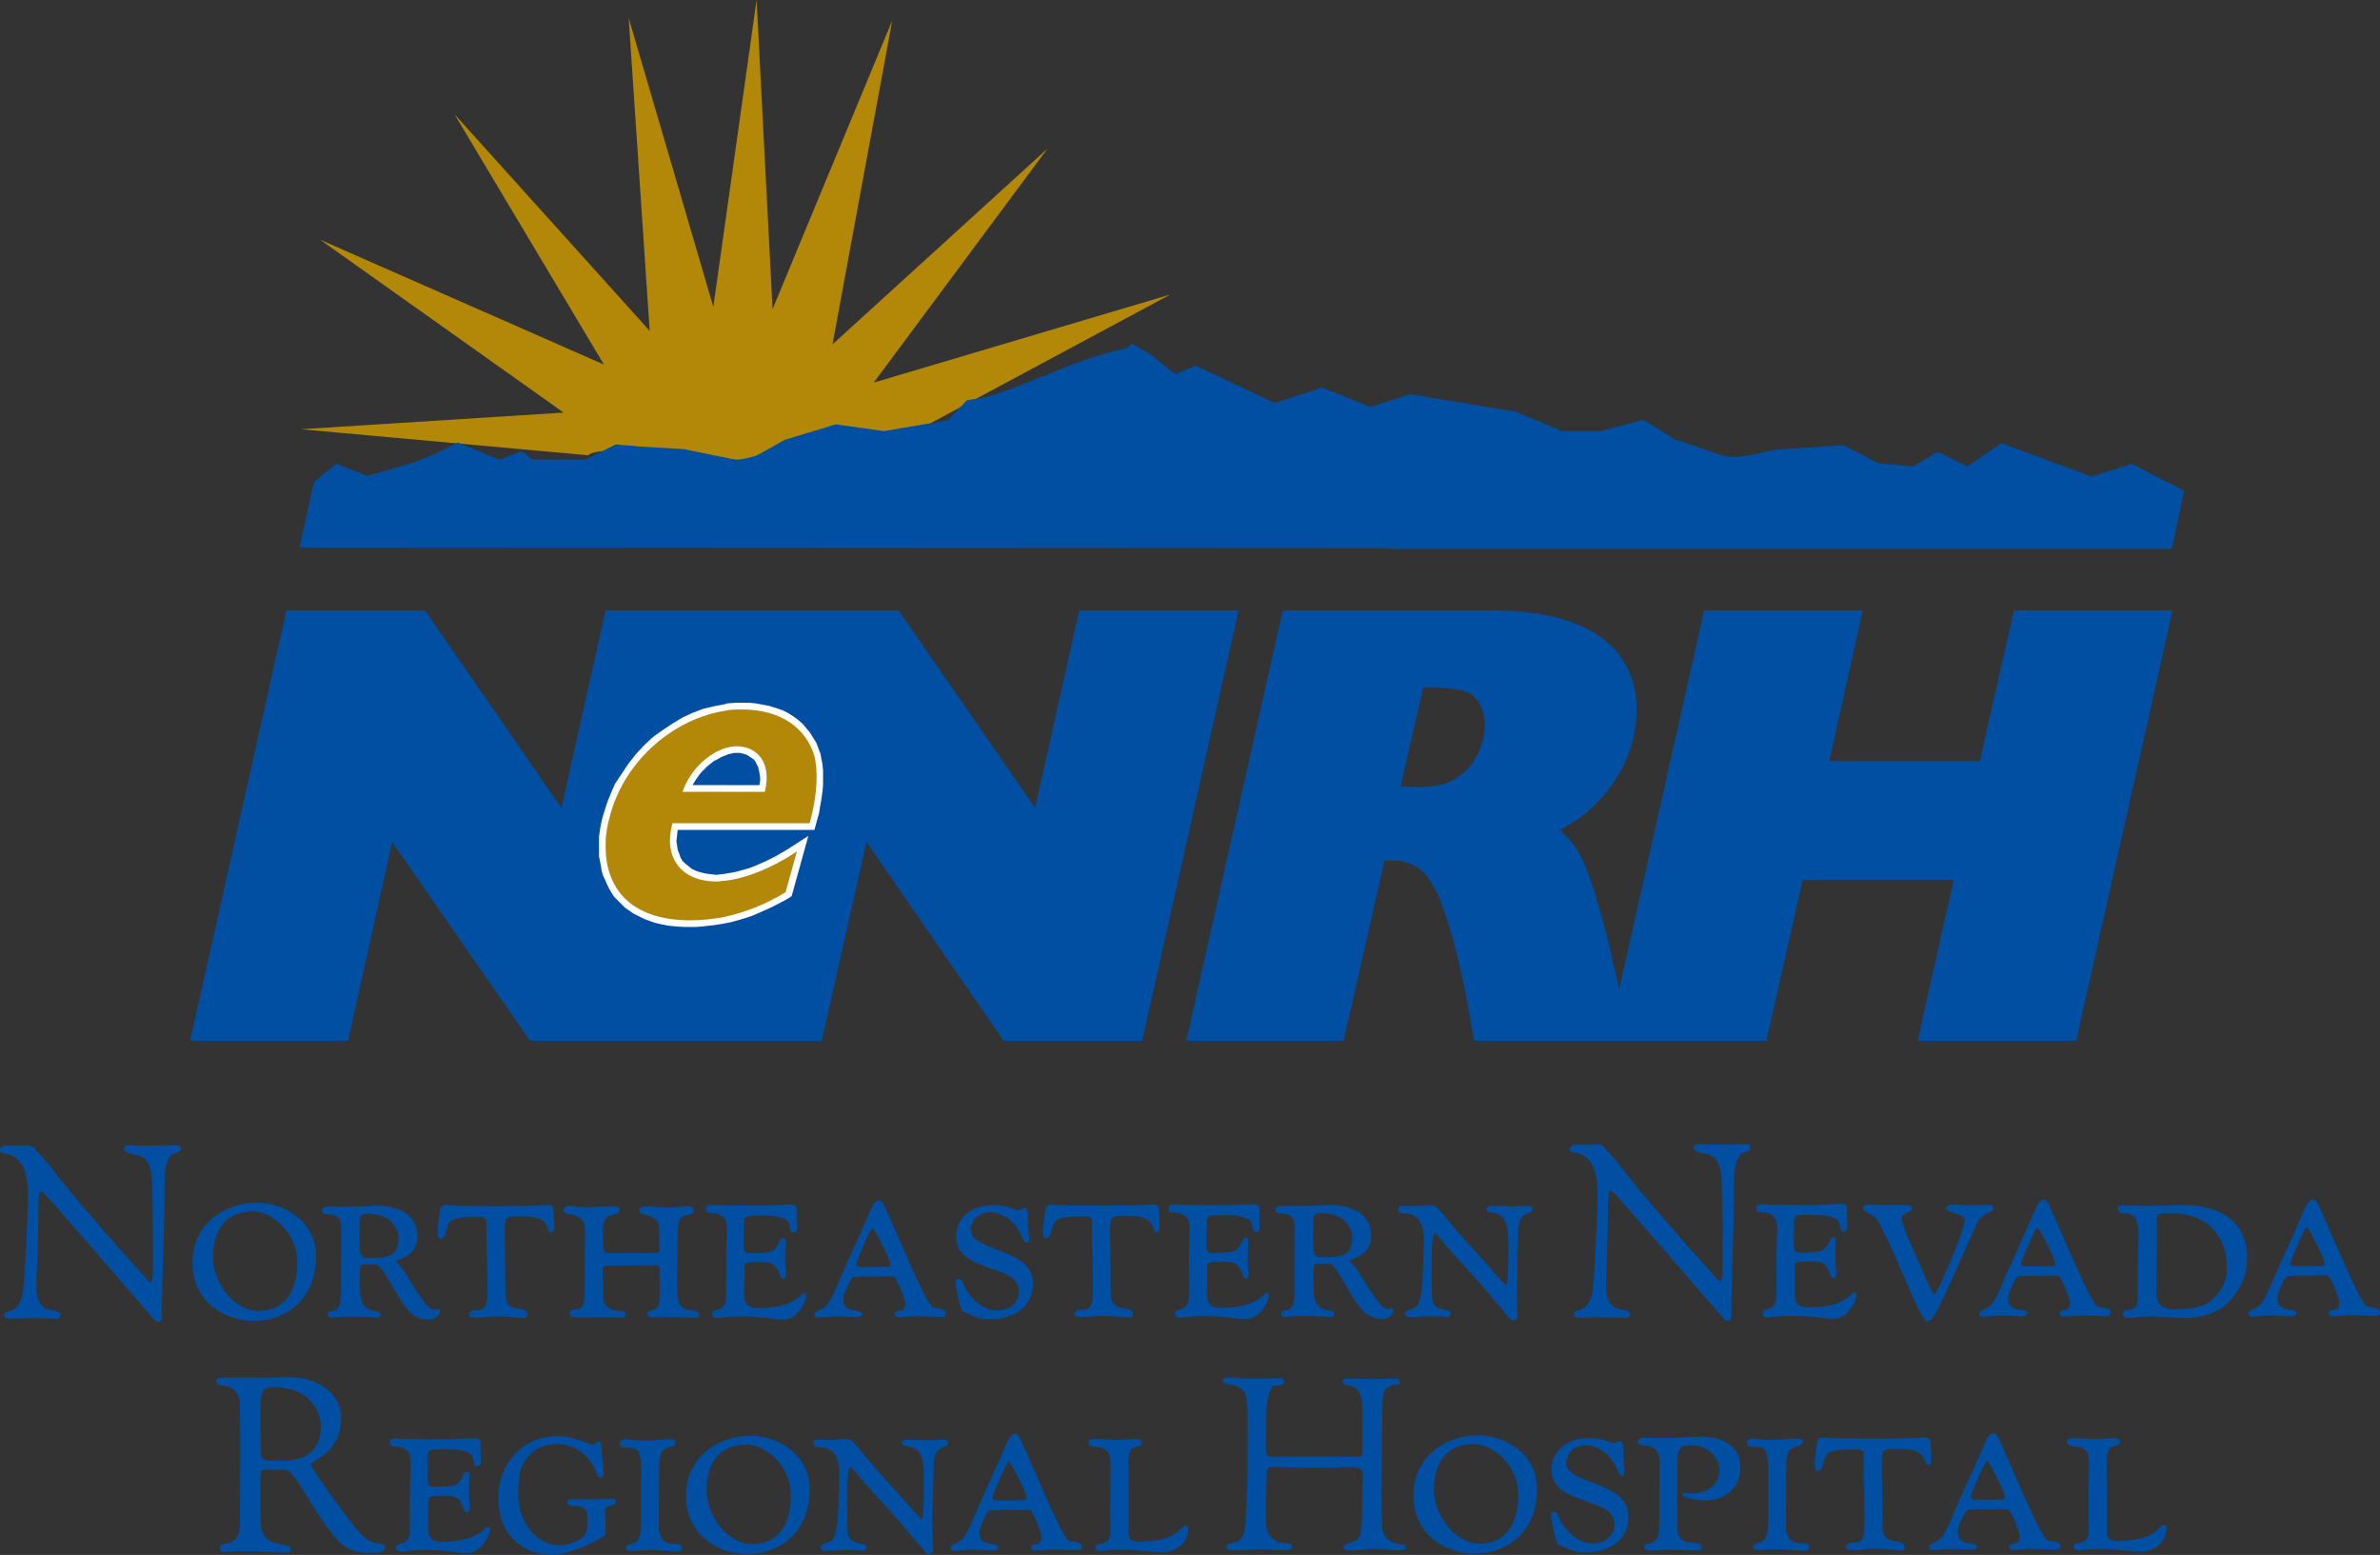 <?xml version="1.0" encoding="UTF-8"?> <svg xmlns="http://www.w3.org/2000/svg" id="b" data-name="Layer 2" viewBox="0 0 454.33 296.76"><rect x="0" y="0" width="454.33" height="296.76" fill="#333333" stroke="none"/><defs><style> .d { fill: #b38708; } .e { fill: #fff; } .f { fill: #004fa3; } </style></defs><g id="c" data-name="Layer 1"><g><g><path class="d" d="M61.03,45.71l54.26,23.87-28.54-47.8,37.27,41.36-4.01-59.71,16.16,55.13L144.43,0l3.05,59L170.32,3.93l-11.4,61.79,41.05-37.37-33.18,44.67,56.62-16.81-49.18,26.39,37.91,7.87-37.62-.43c-.57-.57-1.29-.86-2-.86h-2c-.28,0-.72,0-1,.14h.14-.29c-.43-.14-.86,0-1.29.14h0l.29-.14-2.15-.14c-.29,0-.57-.14-1-.14-.29-.14-.72-.29-1.14-.29l-.14-.14h-.29c-.57,0-1.14.14-1.57.43v-.86c-15.17,1.23-31.12,4.21-44.2-2.43,0,.14-.57.57-.57.57h-.14c-.43-.43-4.15-.29-4.86.57l-54.87-4.97,50.15-3.18-46.53-33.02h0Z"></path><g><path class="f" d="M275.38,173.08v-23.37c.25,0,.38-.13.38-.13,3.58-1.28,6.39-4.09,7.41-8.94.77-3.32-.25-6.26-1.66-7.54-.77-.89-2.17-1.66-6.13-1.79v-14.81h9.58c22.99,0,29.76,11.37,26.82,24.39-1.66,7.41-7.41,14.3-14.05,17.5,2.68,2.43,4.47,3.96,7.66,15.33,1.53,4.98,2.56,10.09,3.7,15.07l16.22-72.29h30.27l-6.38,28.74h28.74l6.51-28.74h30.27l-18.39,82.12h-30.27l6.9-30.65h-28.86l-6.9,30.65h-55.81c-2.3-14.05-4.6-21.97-6-25.54h0ZM231.45,138.72l4.98-22.22h-4.98v22.22h0ZM275.38,116.5v14.81c-.64-.13-1.28-.13-2.04-.13h-1.66l-4.34,18.9c4.47.38,7.02-.13,8.05-.38v23.37c-.13-.51-.25-.89-.38-1.15-2.81-6.64-5.62-7.92-10.73-7.66l-7.79,34.36h-25.03v-22.35l13.41-59.77h30.52ZM36.29,198.62h30.14l8.43-37.93,26.31,37.93h55.68l8.56-37.93,26.18,37.93h26.44l13.41-59.9v-22.22h-25.42l-8.43,37.68-26.05-37.68h-55.94l-8.43,37.68-26.05-37.68h-26.44l-18.39,82.12h0ZM231.45,176.27v22.35h-4.98l4.98-22.35h0Z"></path><path class="e" d="M138.73,158.39h16.73l.89-3.19c.13-1.02.38-2.04.51-3.06.13-.89.26-1.79.26-2.68v-2.43l-.13-1.28c-.13-.64-.26-1.28-.38-1.92l-.38-1.02-.38-1.02-.64-1.02-.64-1.02-.64-.77-.77-.89-.89-.77-.89-.64-1.02-.64-1.02-.51-1.15-.38-1.15-.38-1.28-.26-1.41-.26-1.28-.13h-2.55l-1.79.13v9.83l.25-.13.64-.13.51-.13h1.15l.51.13.51.13.51.26.38.26.38.25.38.26.25.38.26.51.26.51.13.51.13.64.13.77v.77l-.13.77h-6.26v8.56h0ZM138.73,176.14c.25,0,.51-.13.77-.13,1.4-.38,2.81-.77,4.21-1.28,1.15-.51,2.3-1.02,3.45-1.53,1.02-.51,2.04-1.02,2.94-1.53l1.02-.64,3.19-11.5-3.96,2.55-2.17,1.28-2.04,1.02-2.04.89c-.89.38-1.79.64-2.81.89-.77.26-1.53.38-2.43.51h-.13v9.45h0ZM129.4,158.39h9.32v-8.56h-6.51c.51-.89,1.02-1.66,1.66-2.43l.64-.64.51-.51.64-.51.64-.51.77-.38.64-.38.64-.26.38-.13v-9.83l-.26.13-2.04.38-2.17.51-2.04.77-1.92.89-1.91,1.15-1.92,1.28-1.79,1.28-1.66,1.53-1.66,1.79-1.4,1.79-1.28,1.92-1.28,1.92-.51,1.15-.89,2.17-.38,1.15-.64,2.04-.38,1.79-.26,1.79v3.7l.38,1.92.13.89.25.89.38.77.38.89.38.77.51.89.51.77.64.64.77.77.64.64.89.64.77.51,1.02.51,1.02.51,1.02.38,1.15.38,1.15.26,1.28.25,1.28.13c1.15.12,2.3.12,3.45.12,1.02,0,2.04-.12,3.06-.25,1.02-.13,2.17-.25,3.32-.51v-9.45c-.64.13-1.28.13-1.92.26l-1.15-.13-1.02-.13-1.02-.25-.77-.26-.77-.38-.64-.51-.64-.51-.51-.51-.38-.64-.26-.77-.26-.64-.13-.89-.13-.89c.13-.64.13-1.41.26-2.04h0Z"></path><path class="d" d="M138.34,157.11h16.22c1.66-6.13,1.53-10.34.89-12.9-1.66-5.37-6.51-8.81-13.79-8.81-1.15,0-2.3,0-3.32.26v7.15c.77-.25,1.66-.38,2.3-.38,3.83,0,6.77,3.06,5.36,8.68h-7.66v6h0ZM138.34,174.99c3.96-.89,7.92-2.43,11.62-4.72l2.17-7.79c-5.11,3.45-10.22,5.24-13.79,5.62v6.9h0ZM128.38,157.11h9.96v-6h-8.05c1.53-4.34,4.98-7.28,8.05-8.3v-7.15c-9.58,1.53-18.9,9.2-21.84,19.8-.51,1.79-.89,3.7-.89,5.49v1.02c.13,7.15,4.34,13.67,16.22,13.67,2.17,0,4.34-.26,6.51-.64v-6.9c-.51,0-1.02.13-1.53.13-7.02,0-10.22-4.85-8.43-11.11h0Z"></path><path class="f" d="M216.75,66.43c2.22,0,5.57,3.62,8.33,5.56v26.24H59.44c.11-2.35.33-8.73,5.21-8.73,2.22,0,3.55,1.77,5.77,1.77s15.52-6.21,17.74-6.21,4.1,2.66,6.32,2.66h18.4c2.22,0,4.55-2.66,6.76-2.66s18.63,2.66,20.84,2.66c5.1,0,17.96-7.3,23.17-5.97,5.54,1.44,16.14,2.97,21.17-5.27,6.75-.4,24.06-10.04,31.94-10.04h0Z"></path><path class="f" d="M416.9,93.64l-9.96-5.11-7.66,2.43-17.24-6.39-6.51,4.47-5.62-2.81-4.73,2.81-6.64-.64-6.64-3.45-13.03.89c-10.86,2.43-7.54,1.53-19.03-1.91l-6.13-3.83-8.04,2.17h-7.54l-8.81-3.7-20.18-3.32-7.54,2.43-9.2-3.7-9.07,2.94-15.07-7.15-3.83,1.66-8.3-5.88-5.11,4.21-5.87-.38-13.8,5.87-6.77,1.15-3.7,3.83-12.13,2.04-9.2-1.28-9.71,2.94-7.53,4.21-11.75-2.43-8.81-.51-4.21-.38-6.64,3.32-9.2-.38-2.17-1.66-4.21,1.66-7.92-3.32-6.64,3.32-10.6,3.07-6-2.3-4.21,3.45-2.81,12.52,208.05.13-.26.13h149.69l2.3-11.11h0Z"></path></g></g><path class="f" d="M33.16,218.53c-.86,0-2.22.11-4.17.11-.5,0-3.83-.06-4.4-.06-.72,0-.91.32-.91.7,0,.3.3.61.95.82,1.95.61,4.42-.07,4.42,6.43v.34c0,.97.14,2.43.14,9.52v5.42c0,1.5-.04,2.9-.47,2.9-.32,0-.77-.68-2.09-2.13-2.91-3.17-12.16-13.59-16.93-19.8-1.29-1.7-2.72-3.08-2.9-3.44-.16-.36-1.04-.77-1.59-.77-.86,0-1.04.11-2.31.11-.41,0-1.2-.07-1.72-.07-.7,0-1.2.46-1.2.77,0,.23.02.66.64.72,3.36.38,4.72,2.95,4.72,8.23,0,3.4-.67,17.55-1.1,19.06-1.11,3.81-3.42,2.29-3.42,3.52,0,.68.41.75,1.02.75,1.66,0,2.92-.09,3.92-.09,4.08,0,3.65.11,5.01.11.5,0,.73-.09.73-.82,0-1.54-4.56.82-4.56-5.32,0-2.24.38-7.52.38-15.03,0-1.88.11-3.15.45-3.15.48,0,1.14.77,21.73,24.56.14.16.48.32.77.32.55,0,.64-.43.64-1.04,0-.3-.02-.61-.02-.95,0-4.58.51-16.41.51-22.94v-1.77c0-3.92,1.11-5.03,1.51-5.28.11-.07,1.65-.43,1.65-.93,0-.63-.38-.79-1.4-.79ZM60.33,239.77c0-6.76-6.15-10.24-11.27-10.24-6.07,0-12.33,3.93-12.32,11.54,0,7.14,5.88,11.04,11.75,11.03,5.92,0,11.85-3.95,11.85-12.34ZM40.66,239.92c0-6.01,3.14-8.71,7.56-8.71,3.81,0,8.53,4.12,8.53,9.7,0,2.25-.4,9.27-7.45,9.28-4.56,0-8.64-5.28-8.64-10.26ZM62.42,231.73c1.18,0,2.72.29,2.72,2.4,0,1.95-.02,3.27-.02,8.91v2.22c0,1.09-.02,2.11-.13,3.04-.16,1.18-.64,1.61-1.11,1.79-.66.25-1.34.04-1.34.7,0,.41.25.68.59.68.36,0,2.56-.23,4.17-.23.34,0,4.56.22,4.72.22.45,0,.63-.3.63-.59,0-.66-.82-.57-1.72-.79-1.04-.27-2.17-1-2.22-3.9,0-.46-.02-.86-.02-1.23-.02-.61-.02-1.13-.02-1.56,0-2.06.14-2.06.91-2.06.04,0,2.22.02,2.31.04,1.59.41,4.59,8.29,7.31,9.79,1.16.64,1.77.68,2.49.68,1.86,0,2.27-1.23,2.27-1.61,0-.11-.02-.41-.41-.41-.23,0-.48.13-.61.13-.52,0-1.04-.22-1.93-1.42-.82-1.11-2.36-3.31-3.38-5.17-.7-1.29-2.02-2.42-2.02-2.63,0-.43,4.08-.68,4.08-4.76,0-4.35-3.9-5.89-7.98-5.89-1.27,0-2.5.23-7.03.23-.91,0-.77-.04-2.13-.04-.86,0-1.13.43-1.13.82,0,.22.27.63,1.02.63ZM70.22,231.63c4.74,0,5.87,3.35,5.87,4.51,0,3.02-1.2,3.92-4.87,3.92-.52,0-.38-.02-1.29-.02-1.18,0-1.31-.93-1.32-3.22v-3.08c0-1.77.27-2.11,1.61-2.11ZM100.71,250.74c0-.36-.29-.56-.73-.72-1.54-.54-3.49-.02-3.49-3.08,0-.07-.05-.41-.05-2.49,0-4.37-.1-6.19-.1-10.16,0-2.13.7-2.15,2.31-2.15.57,0,1.5,0,1.9.02,4.78.15,3.63,3.04,4.61,3.03.56,0,.66-.25.65-1.54,0-.32-.2-2.65-.21-3.1,0-.11-.27-.59-.79-.59-1.02,0-1.02.23-10.27.24-9.52,0-8.52-.22-9.52-.22-.88,0-1.02.79-1.11,1.57-.18,1.45-.36,2.18-.36,3.62,0,.52.05,1.23.45,1.23.93,0,.91-.82,1.18-1.73.48-1.5.57-2.43,5.49-2.43h1.06c.61,0,1.13.41,1.13.93,0,0,.02,1.88.03,5.08,0,.59.14,2.29.14,4.17,0,1.09.03,2.25.03,3.26s-.02,1.91-.11,2.5c-.32,2.31-1.5,1.72-2.68,1.93-.43.07-.77.48-.77.79,0,.36.41.59,1.14.59,1.09,0,3.56-.29,4.44-.3,1.13,0,4.03.34,4.94.34.57,0,.68-.3.68-.77ZM119.45,250.75c0-.25-.27-.52-.57-.52-3.01,0-3.79-1.52-3.79-2.63s-.05-3.11-.05-5.15c0-.93.65-.93,1.18-.93,5.17,0,6.03-.05,8.62-.05.88,0,1.06.11,1.06,1.13,0,1.29.02,3.04.03,4.1,0,2.68-.32,2.95-1.36,3.34-.54.2-1.02.11-1.02.68,0,.38.18.68,1.06.68,1.59,0,2-.02,3.27-.02.98,0,3.85.11,4.62.11.93,0,.95-.14.95-.59,0-.48-.5-.68-.59-.68-3.35-.29-3.52-1.22-3.61-4.55,0-4.26.09-1.07.08-8.59,0-4.62.27-4.92,2.29-5.3.52-.09.81-.18.81-.86,0-.46-.48-.73-.77-.73-1.22,0-3.29.27-4.12.28-1.32,0-3.17-.23-4.01-.23-1.16,0-1.57.3-1.56.73,0,1.27,3.08.45,3.74,2.67.14.43.14,1.13.14,1.77v1.77c0,.79.05,1.25.05,1.43,0,.52-.07.54-3.49.54-1.5,0-2.08.02-2.54.02h-1.74c-.61,0-1.13.02-1.52.02-1.38,0-1.54-.2-1.54-2.99,0-.29-.02-.66-.02-1.04,0-4.87,3.21-2.42,3.21-4.28,0-.61-.75-.68-1-.68-2.13,0-2.88.19-4.35.19-3.45,0-3.45-.27-4.35-.27-.43,0-1,.36-1,.86,0,.16.23.77,1.13.77.86,0,2.68.7,2.9,2.08.09.57.11,1.36.11,2.15,0,.86-.07.86-.06,8.59,0,4.22-.11,5.35-1.94,5.35-.45,0-.91.14-.91.81,0,.52.25.73,1.59.73,1.2,0,2.22-.05,3.99-.05.84,0,2.52.02,4.19.02.48,0,.88-.04.88-.68ZM135.29,231.43c2.9.11,3.47,1.18,3.47,3.12,0,3.87-.16,0-.15,12.92,0,3.33-2.67,1.95-2.67,3.35,0,.5.54.73.86.73.91,0,2.24-.32,4.54-.32,4.1,0,6.17.59,8.23.59,2.61,0,4.33-3.27,4.33-4.67,0-.27-.23-.34-.41-.34-.77,0-1.45,2.83-8.84,2.84-2.43,0-2.58-1.38-2.59-2.9,0-3.04.07-3.04.07-5.08,0-.5.38-.79,1.61-.79h1.4c1.02,0,1.77.04,2.33.36,1.43.84,1.27,2.83,2.02,2.83.27,0,.54-.32.54-.86,0-.61-.18-1.95-.18-3.01s.11-2.76.11-3.33c0-.36-.11-.57-.48-.57-.59,0-.73.73-.75.79-.84,1.77-1.36,2.09-5.26,2.09-1.04,0-1.54-.02-1.54-1.61,0-.07.02-.52.02-3.04,0-2.54.02-2.56,2.92-2.56,2.06,0,5.01.06,5.72,1.45.39.72-.02,1.77.84,1.77.34,0,.72-.22.72-.63,0-1.09-.09-2.45-.09-2.72,0-.5.02-.91.02-1.18,0-.73-.82-.77-1.23-.77-.98,0-4.42.21-5.74.21-3.24,0-7.71-.09-8.5-.09-.34,0-.61-.06-.88-.06-.25,0-.95.09-.95.63,0,.41,0,.84.5.86ZM156.08,251.45c.86,0,2.29-.23,3.76-.23,1.34,0,2.81.15,3.43.15,1.15,0,1.34-.34,1.34-.57,0-1.24-3.63.21-3.63-2.85,0-.79.14-1.09,1.13-3.15.45-.98.56-1.13,1.52-1.13.66,0,0-.07,6.66-.07.41,0,.41.11.48.16.36.27,2.04,4.03,2.04,5.12,0,.77-.45,1.27-.79,1.27-.88,0-1.22.32-1.22.66,0,.23.23.59.7.59s2.97-.21,3.88-.21c1.2,0,3.67.16,4.15.16.59,0,1.04-.16,1.04-.73,0-1.09-2.31-.7-2.81-1.36-1.81-2.33-5.86-12.35-8.15-17.34-.8-1.7-1.04-2.81-1.86-2.81-.89,0-1.56,1.75-1.81,2.36-1,2.47-3.01,6.78-4.96,11.11-1.02,2.24-1.38,3.63-2.62,5.76-1.16,2-2.88,1.63-2.88,2.5,0,.34.04.61.61.61ZM166.51,234.44c.39,0,1.75,2.76,1.97,3.24l.75,1.56c.5,1.07.75,1.68.75,2.13,0,.2-.09.38-.29.38-.5,0-3.94.09-4.92.09-.77,0-1.34-.09-1.34-.57,0-.36,2.69-6.85,3.08-6.85ZM190.12,250.09c-2.33,0-4.53-2.04-5.71-3.94-.79-1.29-.61-2.09-1.48-2.09-.39,0-.54.21-.54.66,0,.64.89,5.28,1.39,5.58.45.25,1.25.55,1.63.7,1.29.54,1.7.77,3.81.77,3.88,0,7.98-2.09,7.98-6.8,0-6.98-11.88-5.93-11.89-10.33,0-1.72,1.61-3.31,3.81-3.31,1.29,0,2.93.81,3.95,1.76,2.09,1.91,2.04,4.08,2.9,4.08.32,0,.48-.09.48-.59,0-1.36-.27-2.49-.27-4.05,0-1.77-.25-2.02-.61-2.02-.23,0-1.04.48-1.22.48-.43,0-1.91-1-4.69-.99-4.22,0-7.14,2.41-7.14,5.99,0,7.05,12.02,5.14,12.02,10.4,0,1.97-1.43,3.72-4.4,3.72ZM199.58,236.31c.93,0,.91-.82,1.18-1.73.47-1.5.56-2.43,5.49-2.43h1.06c.61,0,1.13.41,1.13.93,0,0,.02,1.88.03,5.08,0,.59.14,2.29.14,4.17,0,1.09.02,2.24.03,3.26,0,1.02-.02,1.91-.11,2.49-.32,2.31-1.49,1.72-2.67,1.93-.43.07-.77.48-.77.79,0,.36.41.59,1.13.59,1.09,0,3.56-.3,4.44-.3,1.14,0,4.03.34,4.94.34.57,0,.68-.29.68-.77,0-.36-.29-.57-.73-.73-1.54-.54-3.49-.02-3.5-3.08,0-.07-.04-.41-.04-2.49,0-4.38-.09-6.19-.1-10.15,0-2.13.7-2.16,2.31-2.16.57,0,1.5,0,1.9.02,4.79.16,3.63,3.04,4.6,3.04.57,0,.66-.25.66-1.54,0-.32-.21-2.65-.21-3.11,0-.11-.27-.59-.79-.59-1.02,0-1.02.23-10.27.23-9.52,0-8.52-.22-9.52-.22-.88,0-1.02.79-1.11,1.56-.18,1.45-.36,2.18-.36,3.63,0,.52.04,1.23.46,1.23ZM242.22,247.09c0-.27-.22-.34-.41-.34-.77,0-1.45,2.84-8.84,2.84-2.42,0-2.58-1.38-2.58-2.9,0-3.04.07-3.04.06-5.08,0-.5.38-.79,1.61-.79h1.4c1.02,0,1.77.04,2.34.36,1.43.84,1.27,2.83,2.02,2.83.27,0,.55-.32.54-.86,0-.61-.18-1.95-.18-3.02,0-1.11.11-2.76.11-3.33,0-.36-.11-.57-.48-.56-.59,0-.72.72-.75.79-.84,1.77-1.36,2.09-5.26,2.09-1.04,0-1.54-.02-1.54-1.61,0-.07.02-.52.02-3.04,0-2.54.02-2.56,2.92-2.56,2.06,0,5.01.06,5.71,1.45.39.72-.02,1.77.84,1.77.34,0,.73-.23.73-.64,0-1.09-.09-2.45-.09-2.72,0-.5.02-.91.02-1.18,0-.73-.82-.77-1.22-.77-.97,0-4.42.21-5.74.21-3.24,0-7.71-.09-8.5-.09-.34,0-.61-.07-.88-.07-.25,0-.95.09-.95.63,0,.41,0,.84.5.86,2.9.11,3.47,1.17,3.47,3.12,0,3.88-.16,0-.15,12.92,0,3.33-2.67,1.95-2.67,3.36,0,.5.55.72.86.72.91,0,2.25-.32,4.53-.32,4.1,0,6.17.58,8.23.58,2.61,0,4.33-3.27,4.32-4.67ZM244.46,231.6c1.18,0,2.72.29,2.72,2.4,0,1.95-.02,3.27-.02,8.91v2.22c0,1.09-.02,2.11-.13,3.04-.16,1.18-.63,1.61-1.11,1.79-.66.25-1.34.04-1.34.7,0,.41.25.68.59.68.36,0,2.56-.23,4.17-.23.34,0,4.56.23,4.71.23.45,0,.64-.29.64-.59,0-.66-.82-.57-1.72-.79-1.04-.27-2.18-1-2.22-3.9,0-.46-.02-.86-.02-1.23-.02-.61-.02-1.13-.02-1.56,0-2.06.14-2.06.91-2.06.04,0,2.22.02,2.31.04,1.59.41,4.58,8.29,7.3,9.79,1.16.63,1.77.68,2.5.68,1.86,0,2.27-1.23,2.27-1.61,0-.11-.03-.41-.41-.41-.22,0-.47.13-.61.13-.52,0-1.04-.22-1.93-1.42-.82-1.11-2.36-3.31-3.38-5.17-.7-1.29-2.02-2.42-2.02-2.63,0-.43,4.08-.68,4.08-4.76,0-4.36-3.9-5.89-7.98-5.89-1.27,0-2.49.23-7.03.23-.91,0-.77-.05-2.13-.05-.86,0-1.14.43-1.14.82,0,.22.27.63,1.02.63ZM252.27,231.51c4.74,0,5.87,3.35,5.87,4.5,0,3.02-1.2,3.92-4.87,3.92-.52,0-.39-.02-1.29-.02-1.18,0-1.32-.93-1.32-3.22v-3.08c0-1.77.27-2.11,1.61-2.11ZM276.21,251.33c.64,0,.73-.5.73-.73,0-1.06-3.26-.04-3.52-2.65-.14-1.43-.16-1.91-.16-4.76,0-5.98.24-7.82.65-7.82.18,0,.32.16,1.34,1.41,2.84,3.46,5.31,5.73,8.98,10.13l4.09,4.87c.09.11.29.2.5.2.36,0,.84-.27.84-.68,0-.52-.14-4.29-.14-6.24,0-1.75.27-7.05.27-9.59v-.29c0-4.38,2.74-3.27,2.74-4.31,0-.64-.32-.77-1.04-.77-.61,0-1.33.14-2.72.14-.34,0-3.74-.11-4.15-.11-.52,0-.84.23-.84.61,0,.66.79.61,1.65.81,2.36.57,2.52,3.15,2.52,5.89v1.34c0,5.15-.18,6.46-.45,6.46s-2-2.13-4.06-4.39c-2.52-2.77-5.51-6.03-7.19-8.2-.86-1.13-1.79-1.92-1.91-2.17-.09-.21-.63-.46-1.34-.46-.95,0-2.22.16-3.17.16-.73,0-1.31-.07-1.77-.07-.77,0-1.16.13-1.16.61,0,.77.52.84.98.84,3.13,0,3.92,2.26,3.92,5.12,0,2.38-.24,8.46-.38,9.34-.27,1.93-.5,2.88-1.18,3.43-.7.57-2,.43-2,1.29,0,.63.91.63,1.16.63,1.16,0,2.67-.18,3.38-.18,2.85,0,2.47.13,3.42.13ZM334.19,219.12c0-.64-.39-.79-1.41-.79-.86,0-2.22.11-4.17.11-.5,0-3.83-.06-4.4-.06-.72,0-.9.32-.9.7,0,.3.29.61.95.82,1.95.61,4.42-.07,4.42,6.44v.34c0,.98.14,2.43.14,9.52v5.42c0,1.5-.04,2.9-.47,2.9-.32,0-.77-.68-2.09-2.13-2.9-3.17-12.16-13.59-16.92-19.8-1.29-1.7-2.72-3.08-2.9-3.44-.16-.36-1.04-.77-1.59-.77-.86,0-1.04.12-2.31.12-.41,0-1.2-.07-1.72-.07-.7,0-1.2.46-1.2.77,0,.23.02.66.63.73,3.36.38,4.72,2.95,4.72,8.23,0,3.4-.67,17.55-1.1,19.07-1.11,3.81-3.42,2.29-3.42,3.52,0,.68.41.75,1.02.75,1.66,0,2.92-.09,3.92-.09,4.08,0,3.65.11,5.01.11.5,0,.73-.09.72-.82,0-1.54-4.56.82-4.56-5.32,0-2.24.38-7.52.38-15.03,0-1.89.11-3.15.45-3.15.48,0,1.13.77,21.73,24.56.13.16.48.32.77.32.54,0,.63-.43.63-1.04,0-.3-.02-.61-.02-.95,0-4.58.51-16.41.51-22.94v-1.76c0-3.92,1.11-5.04,1.52-5.29.11-.07,1.65-.43,1.65-.93ZM335.78,231.3c2.9.11,3.47,1.17,3.47,3.12,0,3.88-.16,0-.15,12.92,0,3.33-2.67,1.95-2.67,3.36,0,.5.54.73.86.73.91,0,2.25-.32,4.54-.32,4.1,0,6.16.59,8.23.58,2.6,0,4.33-3.27,4.33-4.67,0-.27-.23-.34-.41-.34-.77,0-1.45,2.83-8.84,2.84-2.42,0-2.58-1.38-2.58-2.9,0-3.04.06-3.04.06-5.08,0-.5.39-.79,1.61-.79h1.4c1.02,0,1.77.04,2.34.36,1.43.84,1.27,2.83,2.02,2.83.27,0,.54-.32.54-.86,0-.61-.18-1.95-.18-3.01,0-1.11.11-2.76.11-3.33,0-.36-.11-.57-.48-.57-.59,0-.72.72-.75.79-.84,1.77-1.36,2.08-5.26,2.09-1.04,0-1.54-.02-1.54-1.61,0-.07.02-.52.02-3.04,0-2.54.02-2.56,2.92-2.56,2.06,0,5.01.07,5.71,1.45.39.72-.02,1.77.84,1.77.34,0,.73-.23.73-.63,0-1.09-.09-2.45-.09-2.72,0-.5.02-.91.02-1.18,0-.73-.81-.77-1.22-.77-.98,0-4.42.21-5.74.21-3.24,0-7.71-.08-8.5-.08-.34,0-.61-.07-.88-.07-.25,0-.95.09-.95.63,0,.41,0,.84.5.86ZM358.53,233.07c4.18,7.82,8,19.13,9.44,19.13,1.34,0,3.51-5.56,9.55-19.05.11-.23.64-.89,1.43-1.43.66-.46,1.58-.32,1.58-1.09,0-.41-.39-.71-.86-.71-1.86,0-2.2.12-3.63.12-1.31,0-2.9-.18-3.35-.18-.68,0-1.23.41-1.22.68,0,1.09,3.61.9,3.61,2.31,0,1.61-5.14,14.15-5.84,14.15-.41,0-1.5-2.79-2.5-5.08-2.88-6.53-3.72-8.23-3.72-9.52,0-.99,2.04-.97,2.04-1.75,0-.32-.21-.7-1.41-.7h-3.27c-2.67,0-3.08-.04-3.97-.04-.25,0-.81.2-.81.61,0,.88,2.22,1.22,2.92,2.54ZM401.88,251.2c.59,0,1.04-.16,1.04-.73,0-1.09-2.31-.7-2.81-1.36-1.81-2.33-5.86-12.35-8.15-17.34-.8-1.7-1.05-2.81-1.86-2.81-.88,0-1.56,1.75-1.81,2.36-1,2.47-3.01,6.78-4.95,11.11-1.02,2.24-1.38,3.62-2.63,5.76-1.15,2-2.88,1.63-2.88,2.5,0,.34.05.61.61.61.86,0,2.29-.23,3.76-.23,1.34,0,2.81.16,3.42.16,1.16,0,1.34-.34,1.34-.57,0-1.25-3.63.21-3.63-2.85,0-.79.14-1.09,1.13-3.15.45-.97.57-1.13,1.52-1.13.66,0,0-.07,6.66-.07.41,0,.41.11.48.15.36.27,2.04,4.04,2.04,5.12,0,.77-.45,1.27-.79,1.27-.88,0-1.22.32-1.22.66,0,.23.23.59.7.59.48,0,2.97-.2,3.87-.21,1.2,0,3.67.16,4.15.16ZM392.05,241.62c-.5,0-3.94.1-4.92.1-.77,0-1.34-.09-1.34-.57,0-.36,2.7-6.85,3.08-6.85s1.75,2.77,1.98,3.24l.75,1.57c.5,1.06.75,1.68.75,2.13,0,.2-.09.38-.3.38ZM416.69,229.95c-.7,0-4.31.16-7.05.19-1.7,0-4.19-.13-4.35-.13-.57,0-1.04.07-1.04.59,0,1.06,1.13.93,1.79,1,1.81.16,2.18,1.9,2.18,4.04,0,1.79-.11,0-.11,11.97,0,.57-.16,1.63-.52,1.95-.84.72-2.34.05-2.33,1.18,0,.36.16.82.84.82.66,0,2.15-.32,4.15-.32,1.99,0,5.44.31,7.03.31.79,0,5.73-.16,8.36-3.27,1.93-2.27,3.33-4.38,3.33-8.39,0-6.51-4.99-9.92-12.27-9.92ZM422.58,247.79c-1.91,1.84-4.62,2.07-7.66,2.07-3.13,0-3.31-2.15-3.31-3.31,0-1.34.1-11.17.1-12.88,0-1.75.02-2.08,1.51-2.09h1.68c5.87,0,10.2,3.87,10.21,10.26,0,2.77-1.09,4.54-2.54,5.94ZM451.52,249.08c-1.82-2.33-5.86-12.35-8.15-17.34-.79-1.7-1.05-2.81-1.86-2.81-.88,0-1.56,1.75-1.81,2.36-1,2.47-3.01,6.78-4.96,11.11-1.02,2.25-1.38,3.63-2.63,5.76-1.15,1.99-2.88,1.63-2.88,2.5,0,.34.04.61.61.61.86,0,2.29-.23,3.77-.23,1.34,0,2.81.16,3.42.16,1.16,0,1.34-.34,1.34-.57,0-1.25-3.62.21-3.63-2.86,0-.79.14-1.08,1.13-3.15.45-.97.57-1.13,1.52-1.13.66,0,0-.07,6.67-.07.41,0,.41.11.47.16.36.27,2.04,4.03,2.04,5.12,0,.77-.45,1.27-.79,1.27-.89,0-1.23.32-1.22.66,0,.23.22.59.7.59s2.97-.21,3.88-.21c1.2,0,3.67.16,4.15.16.59,0,1.04-.16,1.04-.73,0-1.09-2.31-.7-2.81-1.36ZM443.47,241.58c-.5,0-3.95.09-4.92.09-.77,0-1.34-.09-1.34-.56,0-.36,2.69-6.85,3.08-6.85s1.74,2.76,1.97,3.24l.75,1.56c.5,1.07.75,1.68.75,2.13,0,.2-.09.39-.3.39ZM72.84,294.65c-2.4-.02-4.04-1.97-4.24-2.2-1.88-2.02-9.28-12.26-9.28-13.01,0-.72,5.8-1.95,5.8-8.84,0-4.99-4.81-7.8-10.12-7.79-1.63,0-2.65.12-4.65.12h-7.71c-1,0-1.36.14-1.36.75,0,1.45,4.51-.41,4.51,4.62,0,1.27.07,2.95.07,7.84,0,5.15-.06,11.63-.06,14.62,0,5.12-3.9,3.06-3.9,4.67,0,.61.52.75,1,.75.5,0,2.86-.16,5.08-.16.47,0,6.46.31,6.66.31.63,0,.82-.3.82-.75,0-1.54-5.71.41-5.72-5.21,0-.66-.02,0-.03-6.53,0-3.29.06-3.34.77-3.34.5,0,.73.02,2.83.02.27,0,.72-.02,1-.02.54,0,1.45.48,3.4,3.65,2.38,3.87,5.9,9.7,8.35,11.15,1.66.98,3.83,1.06,3.99,1.06,3.33,0,3.44-.39,3.44-1.18,0-.36-.41-.54-.68-.54ZM53.9,278.79c-.48,0-.93-.02-1.36-.02h-.46c-.88,0-1.38-.02-1.97-.41-.39-.25-.39-1.18-.39-7.25v-1.29c0-4.17.11-5.1,2.47-5.1,6.69,0,9.05,4.41,9.05,7.61,0,3.31-1.67,6.46-7.34,6.47ZM93.12,291.4c-.77,0-1.45,2.84-8.84,2.84-2.42,0-2.58-1.38-2.58-2.9,0-3.04.07-3.04.07-5.08,0-.5.38-.79,1.61-.79h1.41c1.02,0,1.77.04,2.33.36,1.43.84,1.27,2.83,2.02,2.83.27,0,.54-.32.54-.86,0-.61-.18-1.95-.18-3.01,0-1.11.11-2.77.11-3.33,0-.36-.11-.57-.48-.57-.59,0-.73.73-.75.79-.84,1.77-1.36,2.09-5.26,2.09-1.04,0-1.54-.02-1.54-1.61,0-.06.02-.52.02-3.03,0-2.54.02-2.56,2.92-2.56,2.06,0,5.01.06,5.71,1.44.39.73-.02,1.77.84,1.77.34,0,.73-.23.73-.63,0-1.09-.09-2.45-.09-2.72,0-.5.02-.91.02-1.18,0-.73-.82-.77-1.22-.77-.97,0-4.42.21-5.73.21-3.24,0-7.71-.09-8.5-.09-.34,0-.61-.07-.89-.07-.25,0-.95.09-.95.63,0,.41,0,.84.5.86,2.9.11,3.47,1.17,3.47,3.12,0,3.87-.16,0-.15,12.92,0,3.33-2.67,1.95-2.67,3.35,0,.5.55.72.86.72.91,0,2.24-.32,4.53-.32,4.1,0,6.17.58,8.23.58,2.61,0,4.33-3.27,4.33-4.67,0-.27-.23-.34-.41-.34ZM116.67,286.05c-1.02,0-1.54.07-3.45.07h-4.31c-.52,0-.59.46-.59.57,0,.2,0,.7,1,.7,2.67,0,2.81.91,2.81,3.08,0,1.45-.07,2.25-.97,2.95-1.36,1.04-3.01,1.48-4.42,1.48-4.22,0-7.8-4.21-7.81-9.68,0-3.65.13-5.6,2.65-8.05.95-.93,2.92-1.59,4.62-1.59,3.04,0,6.4,1.7,7.73,5.8.09.27.34.57.77.57.32,0,.52-.23.52-.82,0-.63-.16-1.59-.28-3.04-.2-2.43,0-2.99-.59-2.99-.75,0-.5.61-1.04.61-.91,0-3.65-1.61-6.91-1.61-7.23,0-11.29,5.88-11.28,11.68,0,7.16,4.59,10.97,10.52,10.97,3.04,0,9.95-3.23,9.95-3.98,0-.61-.05-2.4-.05-4.37,0-1.54,2.06-.75,2.06-1.88,0-.41-.5-.48-.95-.48ZM129.44,294.68c-.79,0-1.88-.09-2.29-.27-.47-.23-1.41-1.13-1.41-3.17,0-1.06.08-11.15.08-11.54,0-2.75.79-3,1.61-3.38.73-.36,1.56-.34,1.56-.97,0-.61-.75-.68-1-.68-2.13,0-2.88.25-4.35.25-3.45,0-3.45-.26-4.35-.26-.43,0-1,.36-1,.86,0,.07.07.77,1.25.77.88,0,2.22.04,2.47,1.04.39,1.59.39,2.02.39,2.7,0,2.72-.02,3.63-.02,9.09,0,4.22-.23,5.13-1.99,5.58-.43.11-.95.23-.95.61,0,.41.09.66,1.43.66,1.2,0,1.84-.16,3.6-.16,1.11,0,2.99.29,4.81.29.57,0,.91-.18.9-.79,0-.43-.45-.61-.75-.61ZM143.28,274.02c-6.08,0-12.33,3.93-12.33,11.54,0,7.14,5.88,11.04,11.75,11.03,5.92,0,11.85-3.95,11.85-12.34,0-6.76-6.15-10.24-11.27-10.24ZM143.52,294.67c-4.56,0-8.64-5.28-8.64-10.26,0-6.01,3.15-8.71,7.57-8.71,3.81,0,8.53,4.12,8.53,9.7,0,2.25-.4,9.27-7.45,9.28ZM179.9,274.72c-.61,0-1.33.14-2.72.14-.34,0-3.74-.11-4.15-.11-.52,0-.84.23-.84.62,0,.65.79.61,1.65.81,2.36.56,2.52,3.15,2.52,5.89v1.34c0,5.15-.17,6.46-.45,6.46s-2-2.13-4.06-4.4c-2.52-2.76-5.51-6.03-7.19-8.2-.86-1.13-1.79-1.93-1.91-2.17-.09-.21-.63-.46-1.34-.46-.95,0-2.22.16-3.17.16-.73,0-1.31-.07-1.77-.07-.77,0-1.16.14-1.16.61,0,.77.52.84.98.84,3.13,0,3.92,2.26,3.93,5.12,0,2.38-.25,8.46-.38,9.34-.27,1.93-.49,2.88-1.17,3.42-.7.57-1.99.43-1.99,1.29,0,.64.91.64,1.16.64,1.16,0,2.68-.18,3.38-.18,2.85,0,2.47.13,3.42.13.64,0,.73-.5.73-.73,0-1.07-3.26-.04-3.52-2.65-.14-1.43-.16-1.9-.16-4.76,0-5.99.24-7.82.65-7.82.18,0,.32.16,1.34,1.41,2.84,3.47,5.31,5.73,8.98,10.12l4.09,4.87c.09.12.29.21.5.21.36,0,.84-.27.84-.68,0-.52-.14-4.28-.14-6.23,0-1.75.27-7.05.27-9.59v-.3c0-4.37,2.74-3.26,2.74-4.31,0-.63-.32-.77-1.04-.77ZM203.74,293.79c-1.82-2.33-5.86-12.35-8.15-17.34-.8-1.7-1.05-2.81-1.86-2.81-.88,0-1.56,1.75-1.81,2.36-1,2.47-3.01,6.78-4.96,11.11-1.02,2.25-1.38,3.63-2.62,5.76-1.16,2-2.88,1.63-2.88,2.5,0,.34.05.61.61.61.86,0,2.29-.23,3.76-.23,1.34,0,2.81.16,3.42.16,1.16,0,1.34-.34,1.34-.57,0-1.25-3.63.21-3.63-2.85,0-.79.14-1.09,1.13-3.15.45-.98.57-1.14,1.52-1.14.66,0,0-.07,6.67-.07.41,0,.41.12.47.16.36.27,2.05,4.03,2.05,5.12,0,.77-.45,1.27-.79,1.27-.88,0-1.22.32-1.22.66,0,.22.22.59.7.59s2.97-.21,3.88-.21c1.2,0,3.67.16,4.15.16.59,0,1.04-.16,1.04-.73,0-1.09-2.31-.7-2.81-1.36ZM195.69,286.3c-.5,0-3.95.09-4.92.09-.77,0-1.34-.09-1.34-.57,0-.36,2.69-6.85,3.08-6.85.38,0,1.75,2.77,1.97,3.24l.75,1.56c.5,1.06.75,1.68.75,2.13,0,.2-.09.38-.29.38ZM226.29,291.13c-.93,0-1.29,3.08-8.73,3.09-1.95,0-2.13-.63-2.13-1.99v-.86c0-11.92-.05-2.74-.05-12.19,0-1.38.25-2.18.63-2.63.48-.52,1.95-.48,1.95-1.23,0-.63-.86-.7-1.47-.7-1.15,0-1.2.17-3.56.17-1.31,0-2.81-.16-3.83-.16-.79,0-1.31.07-1.31.57,0,1.95,4.24-.48,4.24,3.99,0,1.97-.09,5.92-.08,9.61,0,1.56.05,2.58.05,3.31,0,3.54-2.95,1.86-2.95,3.26,0,.5.64.64.95.64.9,0,1.77-.25,4.06-.25,3.24,0,5.69.47,7.75.47,3.78,0,5.01-2.84,5.01-4.24,0-.7-.32-.84-.52-.84ZM267.8,294.82c-1.24-.16-3.92-.7-3.92-3.42,0-1.29-.16-1.72-.16-4.24v-1.73c0-2.49.09-4.78.08-7,0-3.51.06-6.8.13-11.27.02-1.63.84-2.88,2.63-2.88.2,0,.63,0,.63-.59,0-.45-.64-.59-1.04-.59-1.65,0-2.49.09-3.63.09-1.79,0-3.37-.09-4.51-.09-1.11,0-1.79.09-1.79.45,0,1.79,3.88-.91,3.88,5.58,0,.88.02,1.7.02,2.49,0,6.16-.04,6.44-.52,6.44-6.05-.04-7.73-.09-8.77-.08-6.85,0-6.08.05-7.6.05-1.34,0-1.59-.21-1.59-1.79,0-.91.09-2.27.09-4.29,0-.47-.02-1.08-.02-1.72,0-1.79.36-5.78,1.79-5.78,1.5,0,1.63-.39,1.63-.79,0-.61-.7-.63-1.04-.63-2.93,0-2.08.09-4.1.09-2.61,0-3.92-.2-5.24-.2-.59,0-1.31,0-1.31.5,0,.16.25.79.97.79,1.34,0,3.29.79,3.52,2.47.23,1.66.27,3.63.27,5.53,0,1.88-.04,3.67-.04,5.01v2.65c0,5.48-.42,11.63-.58,12.38-.7,3.04-3.44,1.72-3.44,2.97,0,.39.3.7,2.18.7,1.66,0,2.58-.23,5.01-.23,1.54,0,1.36.18,3.86.18.77,0,1.47-.09,1.47-.82,0-.25-.41-.52-.86-.52-.95,0-1.77-.11-1.99-.25-2.04-1.29-2.18-2.52-2.18-4.87v-1.97c0-1.79.16-3.47.15-5.71,0-1.61.36-1.75,1.18-1.75,2.97,0,4.69.15,8.52.15.29,0,4.53-.14,5.73-.14,2.61,0,2.93.43,2.93,1.25,0,2.11-.11,3.99-.11,5.71,0,.72-.02,1.59-.02,2.49,0,1.04-.11,2.2-.34,3.4-.32,1.77-3.21,1.52-3.21,2.4,0,.61.48.63,1.68.63,2.18,0,2.61-.27,4.35-.28,1.34,0,2.54.27,3.6.27,1.66,0,2.27-.09,2.27-.54,0-.48-.41-.5-.55-.52ZM282.14,273.93c-6.08,0-12.33,3.93-12.33,11.54,0,7.14,5.88,11.04,11.75,11.03,5.92,0,11.85-3.95,11.85-12.34,0-6.75-6.15-10.24-11.27-10.24ZM282.38,294.58c-4.56,0-8.64-5.28-8.65-10.26,0-6.01,3.15-8.71,7.57-8.71,3.81,0,8.53,4.12,8.53,9.7,0,2.25-.4,9.27-7.45,9.28ZM298.97,279.11c0-1.72,1.61-3.31,3.81-3.31,1.29,0,2.92.81,3.95,1.76,2.09,1.9,2.04,4.08,2.9,4.08.32,0,.48-.09.48-.59,0-1.36-.27-2.5-.27-4.06,0-1.77-.25-2.02-.61-2.02-.23,0-1.04.48-1.22.48-.43,0-1.91-1-4.69-1-4.22,0-7.14,2.41-7.14,5.99,0,7.05,12.02,5.14,12.02,10.4,0,1.97-1.43,3.72-4.4,3.72-2.33,0-4.53-2.04-5.71-3.94-.79-1.29-.62-2.08-1.48-2.08-.39,0-.54.2-.54.66,0,.64.89,5.28,1.39,5.58.45.25,1.25.54,1.63.7,1.29.54,1.7.77,3.81.77,3.88,0,7.98-2.09,7.97-6.8,0-6.98-11.88-5.93-11.89-10.33ZM324.82,274.18c-1.2,0-5.1.28-6.58.28-.59,0-4.15-.09-4.51-.09-.86,0-1.09.64-1.09.82,0,.45.46.64.77.64,2.83,0,3.42,1.38,3.42,3.24,0,1.2-.04,1.2-.04,5.98,0,3.67-.02,6.87-.17,7.73-.18.88-.57,1.29-1.02,1.52-.79.39-1.74.16-1.74.98,0,.5.75.63,1.13.63,1.5,0,2.75-.18,3.58-.18.66,0,3.47.18,5.44.18.37,0,.82-.18.82-.5,0-1-1.02-.91-2.11-1-1.25-.11-2.56-.49-2.56-3.08,0-5.17.04-1.18.04-12.29,0-3.08,1.11-3.22,2.26-3.22h.36c3.67,0,5.4,2.85,5.4,4.71,0,3.99-4.21,4.49-4.66,4.49-.75,0-1.5-.11-1.97-.11-.29,0-.48.02-.48.38,0,.45,2.63,1.09,4.54,1.09,1.77,0,6.6-1,6.59-6.48,0-3.99-3.61-5.71-7.42-5.71ZM344.6,294.54c-.79,0-1.88-.09-2.29-.27-.48-.23-1.41-1.13-1.41-3.17,0-1.06.08-11.15.08-11.54,0-2.75.79-2.99,1.61-3.38.73-.36,1.56-.34,1.56-.97,0-.61-.75-.68-1-.68-2.13,0-2.88.25-4.35.25-3.45,0-3.45-.27-4.36-.27-.43,0-1,.36-1,.86,0,.07.07.77,1.25.77.88,0,2.22.04,2.47,1.04.39,1.59.39,2.02.39,2.69,0,2.72-.02,3.63-.01,9.09,0,4.22-.22,5.12-1.99,5.58-.43.11-.95.23-.95.61,0,.41.09.66,1.43.66,1.2,0,1.83-.16,3.6-.16,1.11,0,2.99.29,4.8.29.57,0,.91-.18.91-.79,0-.43-.45-.61-.75-.61ZM368.69,278.02c0-.31-.21-2.65-.21-3.1,0-.12-.27-.59-.79-.59-1.02,0-1.02.22-10.27.23-9.52,0-8.52-.22-9.52-.22-.89,0-1.02.79-1.11,1.56-.18,1.45-.36,2.18-.36,3.63,0,.52.05,1.22.46,1.22.93,0,.91-.82,1.18-1.72.48-1.5.57-2.43,5.48-2.43h1.07c.61,0,1.13.41,1.13.93,0,0,.02,1.88.03,5.08,0,.59.14,2.29.14,4.17,0,1.09.02,2.24.03,3.26,0,1.02-.02,1.9-.11,2.5-.32,2.31-1.5,1.72-2.68,1.93-.43.07-.77.48-.77.8,0,.36.41.59,1.13.59,1.09,0,3.56-.3,4.44-.3,1.14,0,4.04.34,4.94.34.57,0,.68-.3.68-.77,0-.36-.29-.57-.73-.73-1.54-.54-3.49-.02-3.49-3.08,0-.07-.04-.41-.04-2.5,0-4.37-.1-6.19-.1-10.15,0-2.13.7-2.15,2.31-2.15.57,0,1.5,0,1.9.02,4.78.15,3.63,3.03,4.6,3.03.57,0,.66-.25.66-1.54ZM390.5,293.67c-1.81-2.33-5.86-12.35-8.15-17.34-.79-1.7-1.05-2.81-1.86-2.81-.88,0-1.56,1.75-1.81,2.36-.99,2.47-3.01,6.78-4.96,11.11-1.02,2.25-1.38,3.63-2.62,5.76-1.15,2-2.87,1.64-2.87,2.5,0,.34.04.61.61.61.86,0,2.29-.23,3.76-.23,1.34,0,2.81.16,3.42.16,1.16,0,1.34-.34,1.34-.57,0-1.25-3.63.21-3.63-2.85,0-.79.13-1.09,1.13-3.15.45-.98.57-1.14,1.52-1.14.66,0,0-.07,6.66-.07.41,0,.41.12.48.16.36.27,2.04,4.03,2.04,5.12,0,.77-.45,1.27-.79,1.27-.88,0-1.22.32-1.22.66,0,.23.23.59.71.59s2.97-.21,3.87-.21c1.2,0,3.68.16,4.15.16.59,0,1.04-.16,1.04-.72,0-1.09-2.31-.7-2.81-1.36ZM382.44,286.17c-.5,0-3.94.09-4.92.09-.77,0-1.34-.09-1.34-.56,0-.36,2.69-6.85,3.08-6.85s1.75,2.77,1.98,3.24l.75,1.56c.5,1.06.75,1.68.75,2.13,0,.21-.09.39-.3.39ZM413.05,291c-.93,0-1.29,3.08-8.72,3.09-1.95,0-2.13-.63-2.13-2v-.86c0-11.92-.05-2.74-.06-12.19,0-1.38.25-2.18.63-2.63.48-.52,1.95-.48,1.95-1.23,0-.63-.86-.7-1.47-.7-1.16,0-1.2.16-3.56.16-1.31,0-2.81-.16-3.83-.16-.79,0-1.32.07-1.32.57,0,1.95,4.24-.48,4.24,3.99,0,1.97-.09,5.91-.08,9.61,0,1.56.05,2.58.05,3.31,0,3.54-2.95,1.86-2.95,3.27,0,.5.64.64.95.63.9,0,1.77-.25,4.06-.25,3.24,0,5.69.47,7.75.47,3.79,0,5.01-2.84,5.01-4.24,0-.7-.32-.84-.52-.84Z"></path></g></g></svg> 